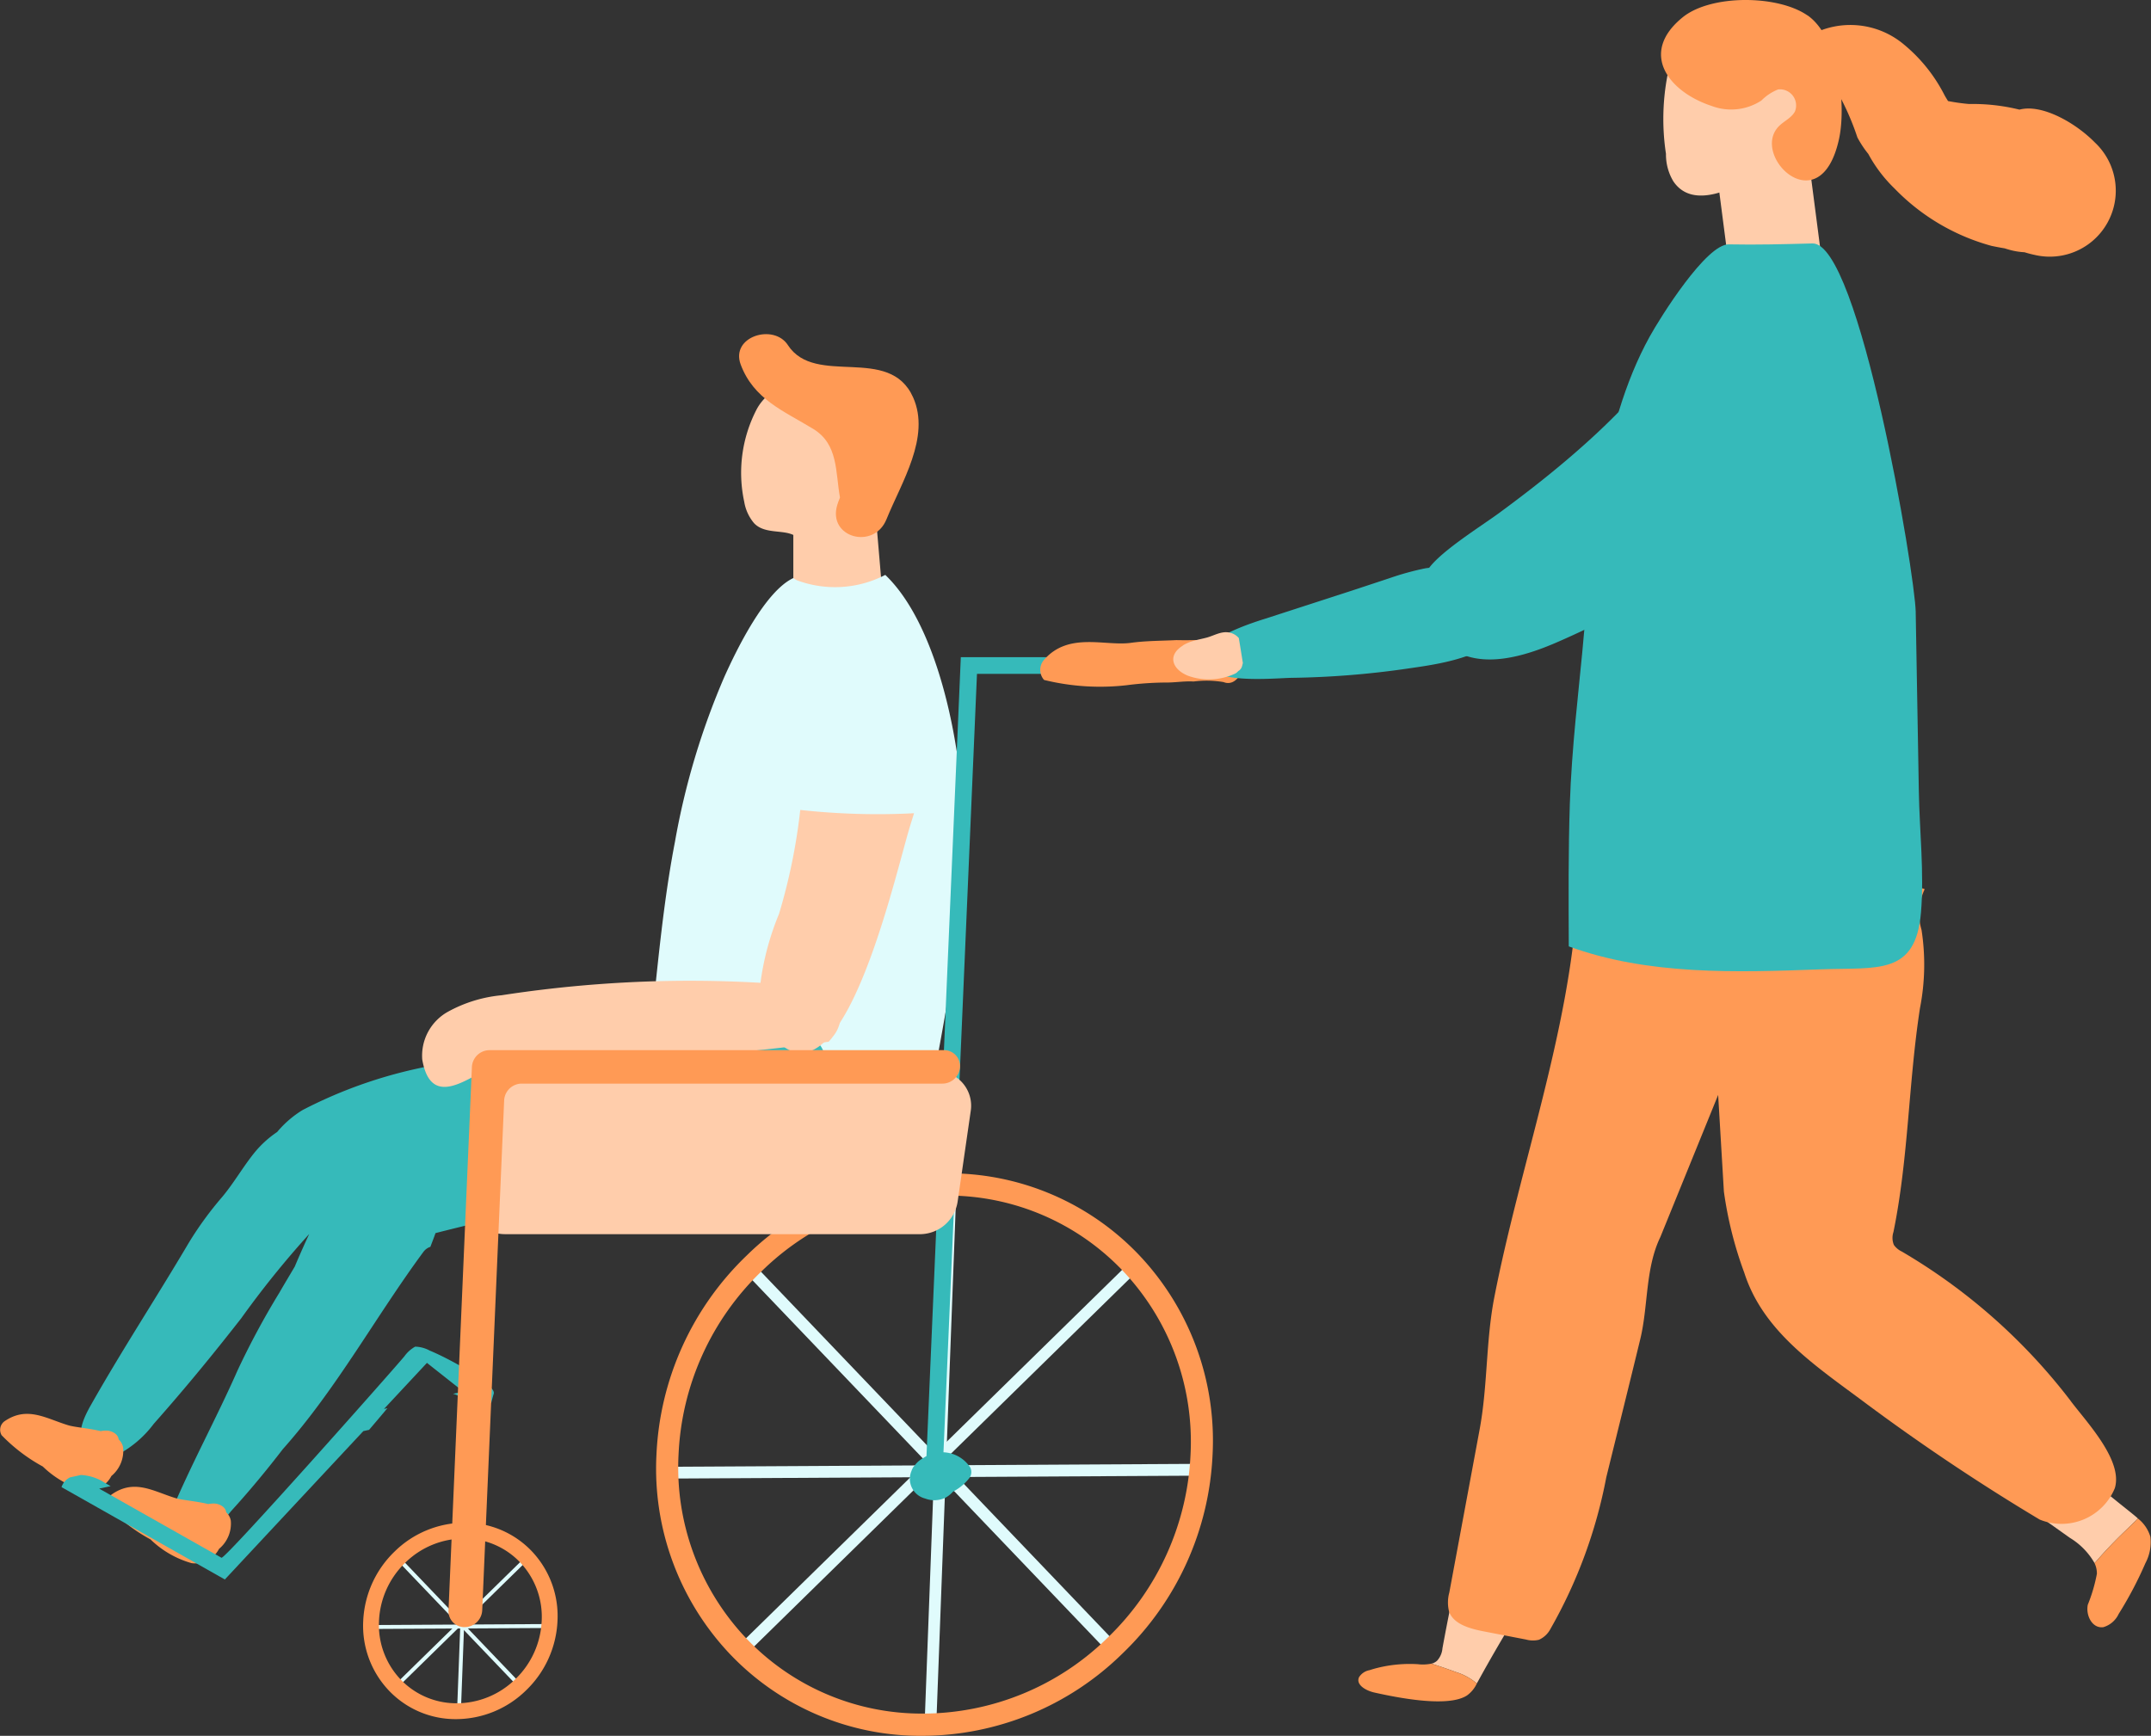 <svg id="equipment_illust03" xmlns="http://www.w3.org/2000/svg" xmlns:xlink="http://www.w3.org/1999/xlink" width="112.471" height="90.779" viewBox="0 0 112.471 90.779">
  <rect x="0" y="0" width="112.471" height="90.779" fill="#333333" stroke="none"/>
  <defs>
    <clipPath id="clip-path">
      <rect id="長方形_6702" data-name="長方形 6702" width="112.471" height="90.779" fill="none"/>
    </clipPath>
  </defs>
  <path id="パス_3449" data-name="パス 3449" d="M113.155,17.4l-5.192-2.273-.9-6.939,5.039,1.1Z" transform="translate(-17.58 -1.344)" fill="#ffcdab"/>
  <g id="グループ_2135" data-name="グループ 2135" transform="translate(0 0)">
    <g id="グループ_2134" data-name="グループ 2134" clip-path="url(#clip-path)">
      <path id="パス_3450" data-name="パス 3450" d="M111.239,4.935a3.925,3.925,0,0,0-.127-.458,2.566,2.566,0,0,0-.521-.975,4.74,4.74,0,0,0-3.534-1.45,1.854,1.854,0,0,0-1.18.338,1.966,1.966,0,0,0-1.111,1.048.187.187,0,0,0-.325.085,12.124,12.124,0,0,0-.248,4.859,2.713,2.713,0,0,0,.386,1.437c1.036,1.536,3.253.319,4.38-.334a4.269,4.269,0,0,0,2.28-4.548" transform="translate(-17.083 -0.336)" fill="#ffcdab"/>
      <path id="パス_3451" data-name="パス 3451" d="M111.572.807C110.025-.269,106.54-.3,105.052.9c-2.308,1.867-.747,3.9,1.508,4.64a2.889,2.889,0,0,0,2.6-.281,2.564,2.564,0,0,1,.875-.581.842.842,0,0,1,.878,1.159c-.18.329-.56.489-.826.754-1.549,1.542,2.14,5.142,3.128.708.4-1.785.008-5.345-1.645-6.5" transform="translate(-17.063 0)" fill="#ff9a55"/>
      <path id="パス_3452" data-name="パス 3452" d="M53.729,34.663l-.344-4.027a1.453,1.453,0,0,0,.313-.848,6.025,6.025,0,0,0-.858-3.525,2.176,2.176,0,0,0-.122-.194,3.886,3.886,0,0,0-.575-1.169.965.965,0,0,0-.221-.23,1.182,1.182,0,0,0-.751-.254.8.8,0,0,0-.1-.135c-1.224-1.083-3.252-.237-3.914,1.071a7.188,7.188,0,0,0-.63,4.795,2.315,2.315,0,0,0,.512,1.117c.022.024.045.046.069.068.544.486,1.428.282,1.986.55v2.78h.662c.008.015.015.031.025.046a1.535,1.535,0,0,0,1.4.707c.663-.064,1.632.028,1.97-.6a1.045,1.045,0,0,0,.059-.156Z" transform="translate(-7.613 -3.906)" fill="#ffcdab"/>
      <path id="パス_3453" data-name="パス 3453" d="M48.789,21.481c1.439,2.206,5.307-.049,6.548,2.733.925,2.074-.612,4.446-1.392,6.374-.655,1.619-3.08.965-2.578-.736.033-.114.085-.252.146-.4-.244-1.34-.079-2.785-1.4-3.589C48.56,24.916,47,24.315,46.32,22.494c-.542-1.462,1.723-2.16,2.47-1.014" transform="translate(-7.592 -3.433)" fill="#ff9a55"/>
      <path id="パス_3454" data-name="パス 3454" d="M56.878,48.139c-.161-3.507-1.3-9.549-4.038-12.167a5.7,5.7,0,0,1-4.609.285,1.077,1.077,0,0,1-.2-.119c-1.479.692-2.958,3.73-3.591,5.134a38.649,38.649,0,0,0-2.6,8.675C40.9,54.816,40.754,59.8,39.9,64.67a37.275,37.275,0,0,0,10.081.657c1.735-.537,3.4-1.294,5.171-1.968.984-5.041,1.956-10.272,1.729-15.22" transform="translate(-6.551 -5.907)" fill="#e0fbfc"/>
      <path id="パス_3455" data-name="パス 3455" d="M43.656,65.168c.013-.038.028-.074.04-.112l-.137.015c-1.044-.939-3.759-.552-4.986-.431-4.93.487-10.037.474-14.908,1.629a24.2,24.2,0,0,0-7.012,2.365,5.392,5.392,0,0,0-1.331,1.148A5.5,5.5,0,0,0,14.187,70.8c-.627.759-1.1,1.614-1.743,2.384a18.023,18.023,0,0,0-1.722,2.358c-1.693,2.868-3.488,5.6-5.136,8.513-.369.65-.743,1.444-.4,2.08a1.53,1.53,0,0,0,1.981.423,5.621,5.621,0,0,0,1.7-1.511c1.673-1.891,3.039-3.559,4.569-5.513a49.389,49.389,0,0,1,3.561-4.416q-.392.84-.756,1.705c-.283.481-.562.941-.8,1.357a41.7,41.7,0,0,0-2.188,4.065c-1.124,2.549-2.434,4.921-3.506,7.485a.573.573,0,0,0,.443.73,2.416,2.416,0,0,0,2.716-.844c.915-1,1.853-2.128,2.711-3.247,2.808-3.148,4.867-6.952,7.353-10.318a.728.728,0,0,1,.363-.262c.088-.24.185-.476.267-.718,8.085-2.061,10.221-1.894,14.3-3.917A10.461,10.461,0,0,0,42.8,67.07a.712.712,0,0,0,.414.033l.19-.038a.663.663,0,0,0,.491-.415,1.5,1.5,0,0,0-.242-1.481" transform="translate(-0.829 -10.584)" fill="#36baba"/>
      <path id="パス_3456" data-name="パス 3456" d="M49.653,50.68a30.6,30.6,0,0,1-1.11,5.434,14.214,14.214,0,0,0-.978,3.667c-.074,1.329.458,2.938,1.5,3.449,1.167.573,2.226-.512,3.138-2.24,1.575-2.987,2.71-7.9,3.2-9.5.065-.211.134-.425.2-.639a36.975,36.975,0,0,1-5.949-.172" transform="translate(-7.809 -8.322)" fill="#ffcdab"/>
      <path id="パス_3457" data-name="パス 3457" d="M31.828,65.574a109.746,109.746,0,0,0,15.833-1.019,2.984,2.984,0,0,0,.21-.255,1.774,1.774,0,0,0,.364-1.593c-.291-.8-1.308-1.012-2.172-1.089a63.888,63.888,0,0,0-10.445-.072q-2.535.189-5.057.578A7.191,7.191,0,0,0,27.73,63a2.629,2.629,0,0,0-1.32,2.484c.535,3.073,3.083.269,4.365.112a1.776,1.776,0,0,1,.643.072.894.894,0,0,1,.411-.1" transform="translate(-4.332 -10.076)" fill="#ffcdab"/>
      <path id="パス_3458" data-name="パス 3458" d="M13.171,94.786a.751.751,0,0,0-.242-.423l0-.022c-.042-.277-.384-.434-.636-.436a1.59,1.59,0,0,0-.3.028c-.625-.153-1.334-.2-1.692-.306-1.173-.355-2.157-1.03-3.35-.2a.554.554,0,0,0-.137.72,8.933,8.933,0,0,0,2.161,1.634,5.049,5.049,0,0,0,2.15,1.242,1.4,1.4,0,0,0,1.433-.746,1.714,1.714,0,0,0,.614-1.5" transform="translate(-1.106 -15.276)" fill="#ff9a55"/>
      <path id="パス_3459" data-name="パス 3459" d="M6.437,90.222A.751.751,0,0,0,6.2,89.8l0-.022c-.042-.277-.384-.434-.636-.436a1.591,1.591,0,0,0-.3.028c-.625-.153-1.334-.2-1.692-.306-1.173-.355-2.157-1.03-3.35-.2a.554.554,0,0,0-.137.72A8.933,8.933,0,0,0,2.24,91.222a5.049,5.049,0,0,0,2.15,1.242,1.394,1.394,0,0,0,1.433-.746,1.714,1.714,0,0,0,.614-1.5" transform="translate(0 -14.527)" fill="#ff9a55"/>
      <path id="パス_3460" data-name="パス 3460" d="M23.11,84.47a1.668,1.668,0,0,0-.768-.211,1.687,1.687,0,0,0-.561.5c-.7.84-9.393,10.64-9.568,10.54L5.818,91.683l.6-.13c-.16-.086-.315-.178-.468-.274a2.564,2.564,0,0,0-1.086-.309l-.567.124a.867.867,0,0,0-.448.511l8.54,4.83,7.241-7.76.3-.065q.481-.563.958-1.132l-.179.039,2.247-2.409,1.9,1.5-.54.118a.937.937,0,0,1,.267.1c.227.126.452.257.677.387.115.056.233.107.354.151l.7-.153c.043-.165.085-.33.135-.493.131-.442-2.106-1.734-3.346-2.253" transform="translate(-0.632 -13.834)" fill="#36baba"/>
      <path id="パス_3461" data-name="パス 3461" d="M89.546,101.324a.671.671,0,0,0,.293-.148,1.091,1.091,0,0,0,.287-.659c.812-4.432,1.907-8.852,2.751-13.307a30.355,30.355,0,0,0,4.518,1.035A34.443,34.443,0,0,1,96.7,92.3c-1.418,5.037-2.13,5.234-4.721,9.959-.02.035-.038.064-.059.1a3.026,3.026,0,0,0-1.067-.589c-.424-.157-.863-.309-1.31-.45" transform="translate(-14.703 -14.32)" fill="#ffcdab"/>
      <path id="パス_3462" data-name="パス 3462" d="M130.5,96.908a3.665,3.665,0,0,0-1.291-1.326c-.484-.345-.977-.693-1.462-1.038l2.1-2.068c-.051.025-.144-.107-.064-.153.1-.06.215.012.3.075q1.18.953,2.356,1.895c.11.089.221.179.328.277-.2.191-.4.389-.6.58a23.994,23.994,0,0,0-1.673,1.757" transform="translate(-20.976 -15.156)" fill="#ffcdab"/>
      <path id="パス_3463" data-name="パス 3463" d="M85.011,104.809a.823.823,0,0,1,.555-.373q.224-.073.446-.127a7,7,0,0,1,2.069-.185,2.246,2.246,0,0,0,.715-.028c.448.141.886.293,1.31.45a3.032,3.032,0,0,1,1.067.589,1.608,1.608,0,0,1-.5.614c-1.009.686-3.83.086-4.874-.146-.433-.1-.961-.405-.787-.794" transform="translate(-13.953 -17.093)" fill="#ff9a55"/>
      <path id="パス_3464" data-name="パス 3464" d="M131.085,97.909a1.272,1.272,0,0,0-.12-.555,23.65,23.65,0,0,1,1.673-1.757c.2-.191.4-.389.594-.581a1.893,1.893,0,0,1,.649.954,2.328,2.328,0,0,1-.259,1.38,20,20,0,0,1-1.4,2.659,1.285,1.285,0,0,1-.8.688c-.59.081-.928-.629-.812-1.175a8.468,8.468,0,0,0,.474-1.613" transform="translate(-21.443 -15.602)" fill="#ff9a55"/>
      <path id="パス_3465" data-name="パス 3465" d="M123.151,82.393a30.5,30.5,0,0,0-8.842-7.824,1.049,1.049,0,0,1-.41-.344.976.976,0,0,1-.022-.673c.789-3.863.783-7.793,1.388-11.713a11.817,11.817,0,0,0,.081-4.088,2.977,2.977,0,0,1,.165-2.128c-.836-.394-3.5.822-4.861.875-3.728.145-9.9,1.428-13.307-.328C96.93,63.08,94.35,70.1,93.011,76.946c-.453,2.318-.343,4.628-.773,6.94q-.791,4.258-1.583,8.515a1.975,1.975,0,0,0-.016.989c.229.671,1.088.906,1.831,1.049l2.191.423a1.348,1.348,0,0,0,.68.013,1.258,1.258,0,0,0,.605-.573,25.612,25.612,0,0,0,2.915-7.919c.593-2.408,1.193-4.815,1.777-7.225.423-1.743.257-3.7,1.05-5.342l3.023-7.433.3,5.049a20.177,20.177,0,0,0,1.066,4.247c.992,3.094,3.743,4.879,6.315,6.8a109.278,109.278,0,0,0,9.128,6.108,3.013,3.013,0,0,0,3.932-1.64c.439-1.438-1.449-3.425-2.3-4.549" transform="translate(-14.873 -9.121)" fill="#ff9a55"/>
      <path id="パス_3466" data-name="パス 3466" d="M47.068,99.159,66.833,79.793l-.415-.435L46.652,98.723Z" transform="translate(-7.66 -13.031)" fill="#e0fbfc"/>
      <path id="パス_3467" data-name="パス 3467" d="M65.3,99.08l.45-.44L47.433,79.484l-.45.44Z" transform="translate(-7.715 -13.051)" fill="#e0fbfc"/>
      <path id="パス_3468" data-name="パス 3468" d="M42.313,92.362l26.925-.148.023-.618-26.925.148Z" transform="translate(-6.948 -15.04)" fill="#e0fbfc"/>
      <path id="パス_3469" data-name="パス 3469" d="M57.859,102.057l.612,0L59.5,74.644l-.612,0Z" transform="translate(-9.5 -12.257)" fill="#e0fbfc"/>
      <path id="パス_3470" data-name="パス 3470" d="M44.877,98.523a14.107,14.107,0,0,1-3.811-10.4,15.377,15.377,0,0,1,4.707-10.4,14.992,14.992,0,0,1,10.466-4.309,13.742,13.742,0,0,1,10.095,4.309,14.112,14.112,0,0,1,3.81,10.4,15.374,15.374,0,0,1-4.707,10.4,14.994,14.994,0,0,1-10.465,4.309,13.739,13.739,0,0,1-10.095-4.309m1.677-19.979a14.151,14.151,0,0,0-4.333,9.577A12.986,12.986,0,0,0,45.729,97.7a12.648,12.648,0,0,0,9.293,3.968A13.8,13.8,0,0,0,64.657,97.7a14.156,14.156,0,0,0,4.334-9.577,12.987,12.987,0,0,0-3.509-9.577,12.649,12.649,0,0,0-9.292-3.968,13.8,13.8,0,0,0-9.635,3.968" transform="translate(-6.741 -12.054)" fill="#ff9a55"/>
      <path id="パス_3471" data-name="パス 3471" d="M24.991,104.145,31.6,97.673l-.139-.145L24.852,104Z" transform="translate(-4.081 -16.014)" fill="#e0fbfc"/>
      <path id="パス_3472" data-name="パス 3472" d="M31.082,104.119l.15-.147-6.121-6.4-.15.147Z" transform="translate(-4.099 -16.021)" fill="#e0fbfc"/>
      <path id="パス_3473" data-name="パス 3473" d="M23.4,101.874l9-.049.008-.207-9,.05Z" transform="translate(-3.842 -16.686)" fill="#e0fbfc"/>
      <path id="パス_3474" data-name="パス 3474" d="M28.6,105.114h.2l.344-9.161-.2,0Z" transform="translate(-4.696 -15.755)" fill="#e0fbfc"/>
      <path id="パス_3475" data-name="パス 3475" d="M31.55,96.783a4.8,4.8,0,0,0-3.528-1.505,5.235,5.235,0,0,0-3.657,1.505,5.367,5.367,0,0,0-1.643,3.63,4.919,4.919,0,0,0,1.331,3.63,4.8,4.8,0,0,0,3.527,1.506,5.242,5.242,0,0,0,3.658-1.506,5.361,5.361,0,0,0,1.642-3.63,4.922,4.922,0,0,0-1.33-3.63m-3.564-.678a4.017,4.017,0,0,1,2.952,1.26,4.136,4.136,0,0,1,1.116,3.047,4.5,4.5,0,0,1-1.378,3.047,4.385,4.385,0,0,1-3.061,1.261,4.02,4.02,0,0,1-2.952-1.261,4.133,4.133,0,0,1-1.116-3.047,4.5,4.5,0,0,1,1.378-3.047,4.386,4.386,0,0,1,3.061-1.26" transform="translate(-3.73 -15.645)" fill="#ff9a55"/>
      <path id="パス_3476" data-name="パス 3476" d="M59.755,41.12l-1.8,41.886a7.7,7.7,0,0,1,.873.159L60.6,41.994H71.157l.038-.874Z" transform="translate(-9.516 -6.752)" fill="#36baba"/>
      <path id="パス_3477" data-name="パス 3477" d="M52.958,75.546H31.226a1.808,1.808,0,0,1-1.787-2.1l.681-4.712a2,2,0,0,1,1.951-1.713H53.8a1.808,1.808,0,0,1,1.786,2.1l-.681,4.713a2,2,0,0,1-1.951,1.713" transform="translate(-4.831 -11.004)" fill="#ffcdab"/>
      <path id="パス_3478" data-name="パス 3478" d="M75.067,39.849l-.285.05a.441.441,0,0,0-.071.023,21.4,21.4,0,0,1-2.517.094c-.793.041-1.58.032-2.38.143-1.344.187-3.251-.588-4.538.889a.794.794,0,0,0-.008,1.04.138.138,0,0,0,.079.028,12.257,12.257,0,0,0,4.243.26,16.749,16.749,0,0,1,2.184-.142c.445-.008.88-.081,1.323-.053a5.341,5.341,0,0,1,1.565.03c1.162.47,1.705-2.592.405-2.363" transform="translate(-10.686 -6.541)" fill="#ff9a55"/>
      <path id="パス_3479" data-name="パス 3479" d="M75.53,40.779c.8.792,3.489.517,4.365.5a46.185,46.185,0,0,0,6.07-.485c1.316-.194,4.334-.554,4.928-2.073.92-2.351-2.421-3.459-4.028-3.165a14.41,14.41,0,0,0-1.819.5L83.1,36.7,78.57,38.169c-.629.2-4.344,1.313-3.04,2.61" transform="translate(-12.357 -5.831)" fill="#36baba"/>
      <path id="パス_3480" data-name="パス 3480" d="M105.561,20.624a10.608,10.608,0,0,0-3.927,1.681c-.364.386-.71.795-1.059,1.194a36.745,36.745,0,0,1-3.067,3.087c-1.43,1.285-2.947,2.476-4.5,3.618-1,.738-3.394,2.207-3.841,3.147-.637,1.338.332,3.362,1.451,4.038,1.565.946,3.657.344,5.4-.414,4.182-1.815,8.92-4.614,11.859-8.2,2.441-2.973,1.968-7.639-2.322-8.156" transform="translate(-14.608 -3.386)" fill="#36baba"/>
      <path id="パス_3481" data-name="パス 3481" d="M73.9,40.249a2.056,2.056,0,0,1,.486-.216c.013,0,.025-.009.039-.013.22-.066.444-.109.691-.172.443-.112.84-.4,1.316-.247a.848.848,0,0,1,.395.265c.073.431.141.863.211,1.3-.015.069-.032.135-.052.2a.408.408,0,0,1-.191.224.492.492,0,0,1-.145.125,3.244,3.244,0,0,1-2.472.123c-.815-.325-1.119-1.056-.277-1.581" transform="translate(-12.052 -6.495)" fill="#ffcdab"/>
      <path id="パス_3482" data-name="パス 3482" d="M116.283,34.51c-.035-2-2.95-19.341-5.4-19.278-1.459.038-2.919.079-4.371.048-1.182-.026-3.588,3.825-4.137,4.819-2.643,4.78-3.036,11.209-3.529,16.53-.171,1.845-.555,5.025-.649,7.915-.081,2.478-.067,4.974-.055,7.45,4.156,1.515,8.736,1.365,13.195,1.2,2.944-.111,4.941.335,5.22-2.967.175-2.069-.075-4.261-.111-6.33q-.081-4.691-.164-9.384" transform="translate(-16.114 -2.501)" fill="#36baba"/>
      <path id="パス_3483" data-name="パス 3483" d="M28.9,95.883h0a.833.833,0,0,1-.842-.874l1.224-28.425a.925.925,0,0,1,.918-.874H53.962a.833.833,0,0,1,.842.874.925.925,0,0,1-.918.875h-22a.924.924,0,0,0-.918.874L29.821,95.009a.925.925,0,0,1-.918.874" transform="translate(-4.607 -10.79)" fill="#ff9a55"/>
      <path id="パス_3484" data-name="パス 3484" d="M60.052,91.632a1.757,1.757,0,0,0-2.4-.477c-.025.013-.05.027-.074.042a1.715,1.715,0,0,0-.217.157,1.41,1.41,0,0,0-.1.1,1.338,1.338,0,0,0-.1.124c-.02.027-.047.048-.065.077a.912.912,0,0,0-.093.2,1.059,1.059,0,0,0,.711,1.436,1.349,1.349,0,0,0,1.059-.038,1.443,1.443,0,0,0,.4-.319,2.623,2.623,0,0,0,.86-.717.533.533,0,0,0,.025-.583" transform="translate(-9.345 -14.925)" fill="#36baba"/>
      <path id="パス_3485" data-name="パス 3485" d="M127.948,7.74c-1.026-1.059-2.8-2.063-3.974-1.75a10.231,10.231,0,0,0-2.636-.294,10.451,10.451,0,0,1-1.1-.155c-.06-.1-.125-.2-.183-.308a8.335,8.335,0,0,0-2.1-2.631,4.354,4.354,0,0,0-5.16-.358,2.99,2.99,0,0,0-.537.3.658.658,0,0,0,.684,1.125c.043-.026.083-.043.125-.067a.486.486,0,0,0,.077.156c.374.479.862.735,1.238,1.18a13.717,13.717,0,0,1,1.119,2.508,5.468,5.468,0,0,0,.569.861,7.4,7.4,0,0,0,1.372,1.808,11.126,11.126,0,0,0,5.071,3c.228.048.459.092.691.13.1.034.206.064.3.09a3.718,3.718,0,0,0,.734.114c.173.054.346.1.518.136a3.451,3.451,0,0,0,3.2-5.839" transform="translate(-18.381 -0.257)" fill="#ff9a55"/>
    </g>
  </g>
</svg>
